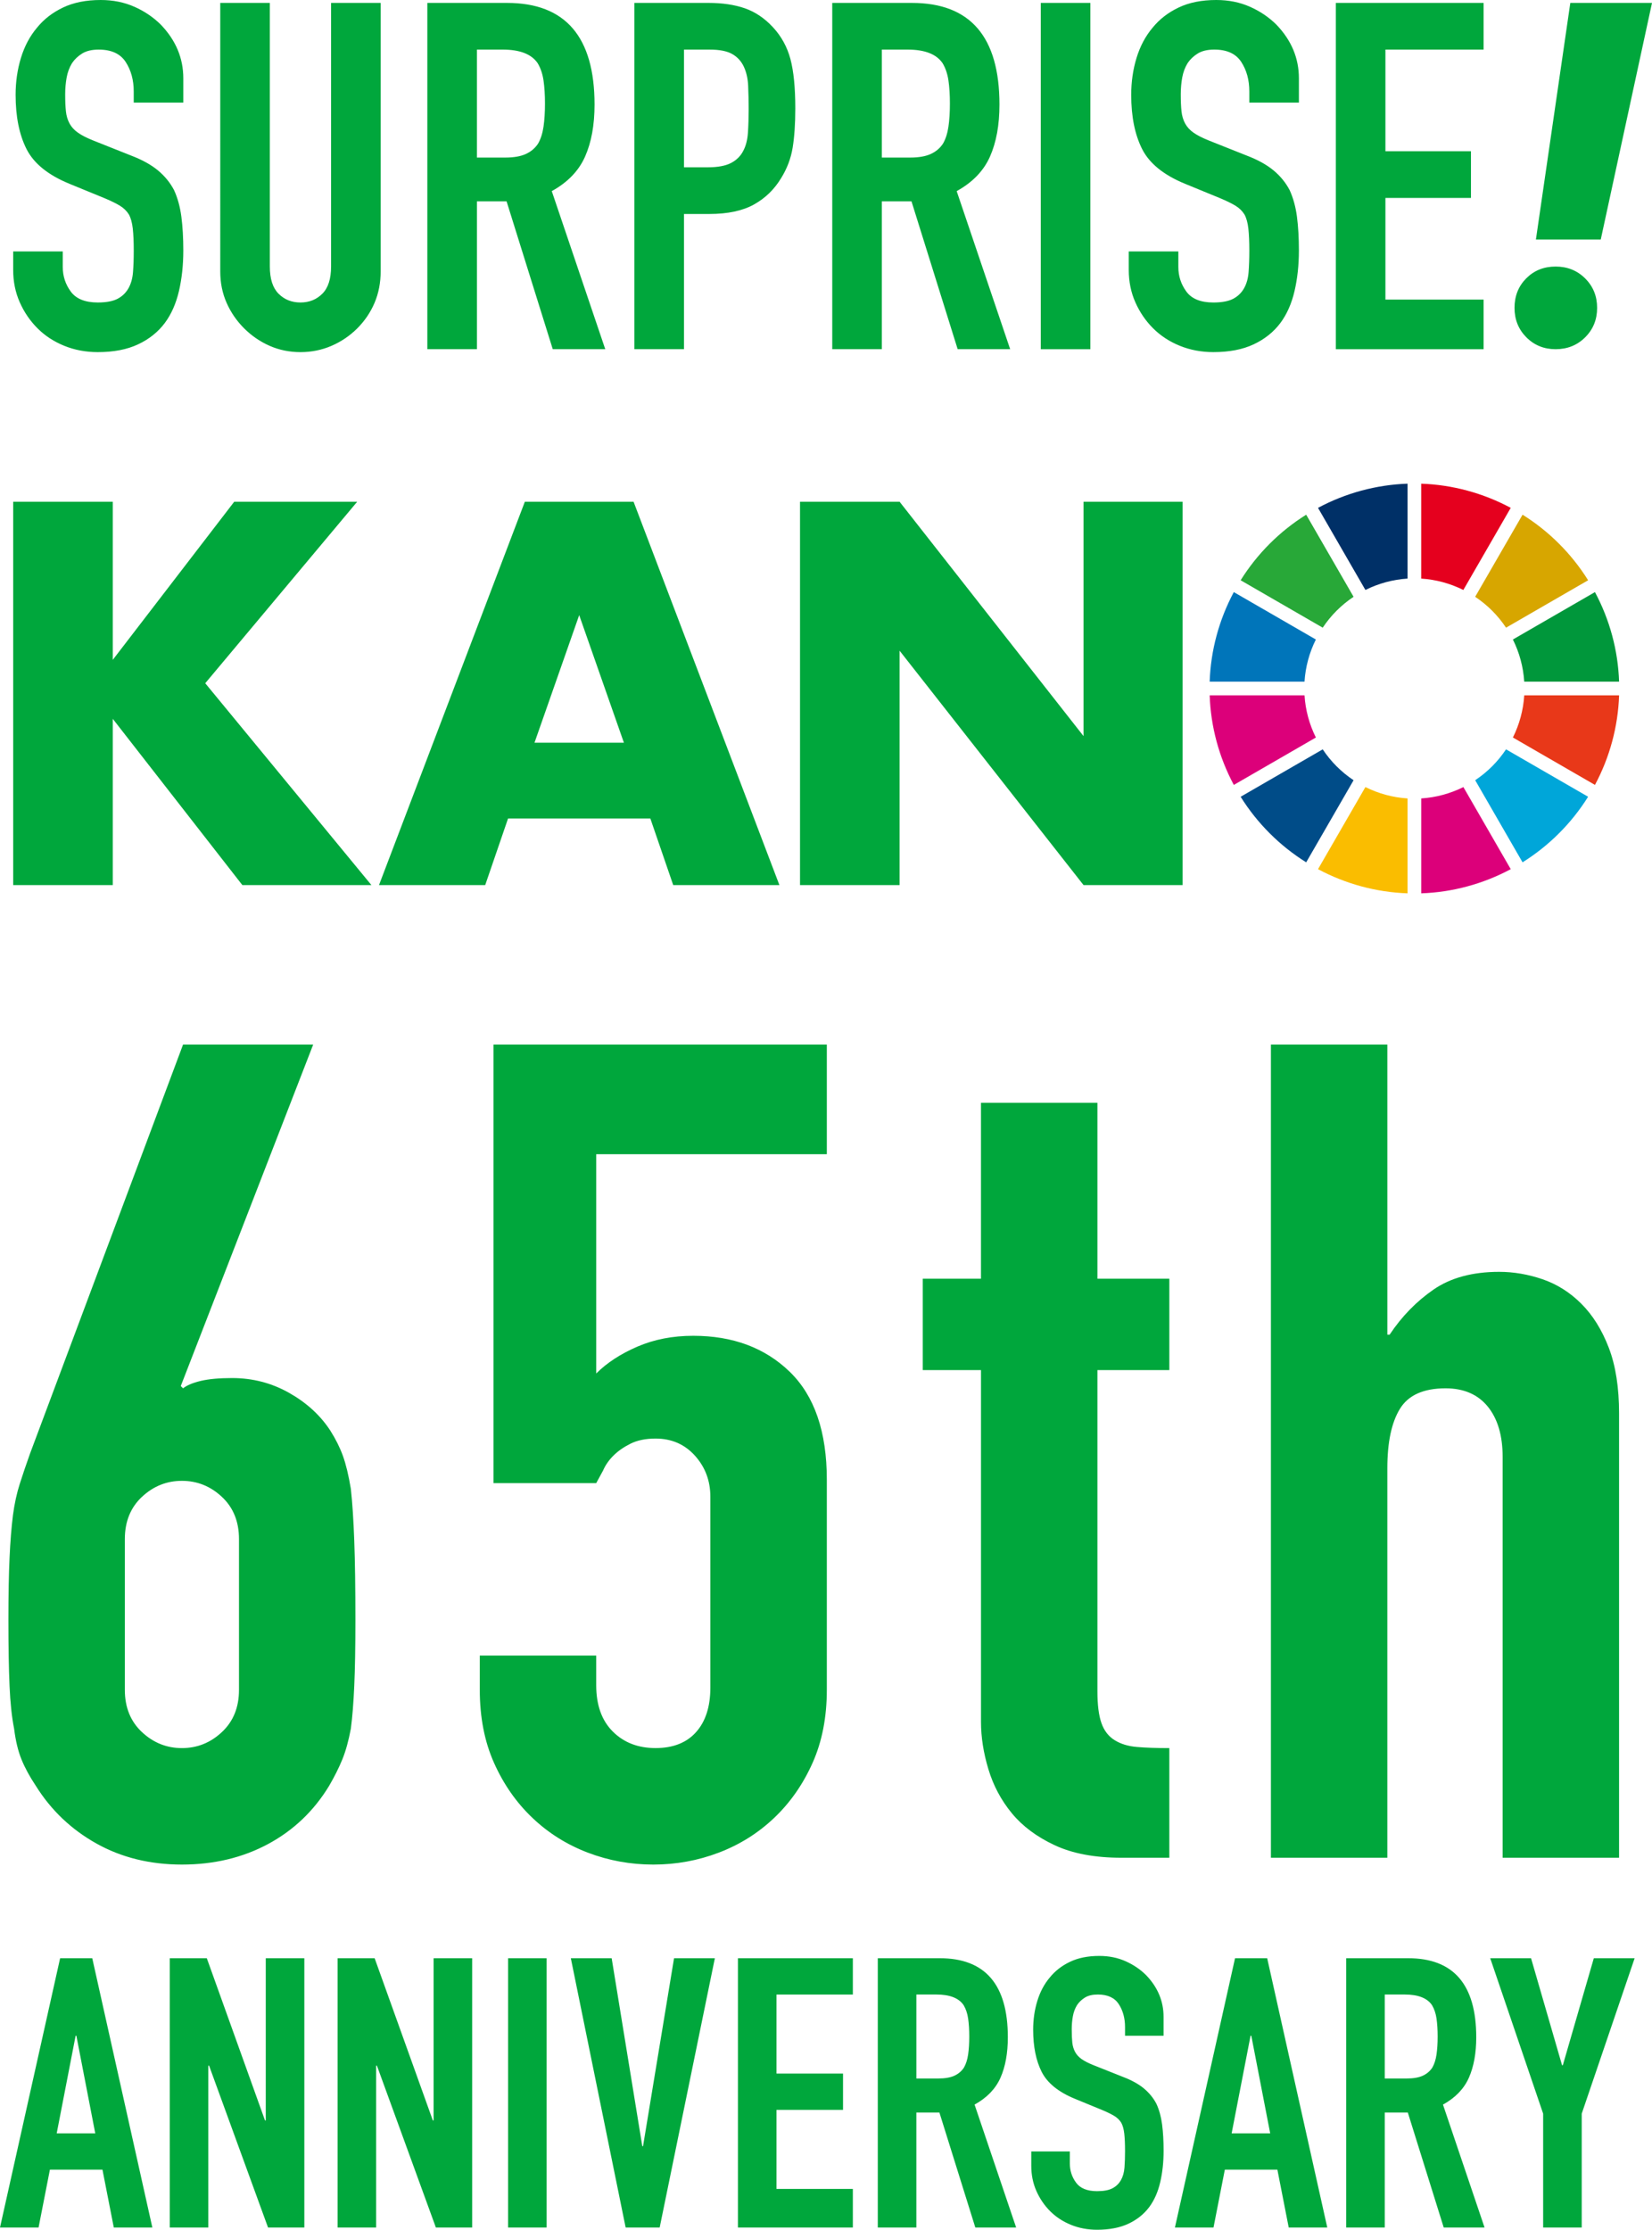 <?xml version="1.0" encoding="utf-8"?>
<!-- Generator: Adobe Illustrator 26.3.1, SVG Export Plug-In . SVG Version: 6.00 Build 0)  -->
<svg version="1.1" id="文字" xmlns="http://www.w3.org/2000/svg" xmlns:xlink="http://www.w3.org/1999/xlink" x="0px" y="0px"
	 viewBox="0 0 136 183.474" style="enable-background:new 0 0 136 183.474;" xml:space="preserve">
<style type="text/css">
	.st0{fill:#00A73C;}
	.st1{fill:#E83819;}
	.st2{fill:#003067;}
	.st3{fill:#E5001E;}
	.st4{fill:#D7A600;}
	.st5{fill:#28A838;}
	.st6{fill:#00973B;}
	.st7{fill:#DC007A;}
	.st8{fill:#FABD00;}
	.st9{fill:#00A6D9;}
	.st10{fill:#0075BA;}
	.st11{fill:#004C88;}
</style>
<g>
	<path class="st0" d="M128.066,28.733c-0.957,0-1.761-0.326-2.41-0.979
		c-0.649-0.652-0.974-1.459-0.974-2.421c0-0.973,0.322-1.783,0.966-2.43
		s1.45-0.97,2.418-0.97c0.968,0,1.78,0.326,2.434,0.979
		c0.655,0.652,0.982,1.459,0.982,2.421c0,0.962-0.327,1.769-0.982,2.421
		C129.846,28.406,129.034,28.733,128.066,28.733z M126.443,19.71l2.832-19.47H136
		l-4.219,19.47H126.443z M25.783,85.949l-10.901,28.099l0.188,0.188
		c0.312-0.25,0.799-0.453,1.456-0.611c0.658-0.156,1.518-0.235,2.584-0.235
		c1.691,0,3.257,0.408,4.698,1.222c1.441,0.815,2.568,1.849,3.384,3.101
		c0.437,0.69,0.783,1.378,1.033,2.067c0.25,0.69,0.471,1.598,0.658,2.725
		c0.125,1.128,0.219,2.554,0.282,4.276c0.062,1.724,0.094,3.9,0.094,6.531
		c0,2.194-0.032,3.994-0.094,5.404c-0.063,1.409-0.157,2.584-0.282,3.524
		c-0.187,1.003-0.423,1.849-0.704,2.537c-0.282,0.69-0.644,1.41-1.081,2.161
		c-1.254,2.067-2.93,3.665-5.027,4.793c-2.1,1.128-4.465,1.691-7.095,1.691
		c-2.632,0-4.981-0.579-7.049-1.738c-2.068-1.158-3.728-2.74-4.981-4.746
		c-0.502-0.751-0.893-1.471-1.174-2.161c-0.282-0.688-0.486-1.535-0.611-2.537
		c-0.188-0.94-0.315-2.114-0.375-3.524c-0.063-1.41-0.094-3.21-0.094-5.404
		c0-2.067,0.031-3.773,0.094-5.121c0.061-1.347,0.155-2.521,0.281-3.524
		c0.125-0.94,0.313-1.8,0.564-2.584c0.25-0.783,0.532-1.613,0.846-2.49
		l12.593-33.644H25.783z M19.675,126.641c0-1.44-0.47-2.599-1.41-3.477
		c-0.939-0.877-2.036-1.316-3.288-1.316c-1.254,0-2.349,0.439-3.29,1.316
		c-0.939,0.878-1.41,2.037-1.41,3.477v12.405c0,1.442,0.471,2.6,1.41,3.477
		c0.94,0.878,2.036,1.316,3.29,1.316c1.253,0,2.349-0.437,3.288-1.316
		c0.94-0.877,1.41-2.035,1.41-3.477V126.641z M68.068,85.949v9.022H49.084
		v18.044c0.877-0.877,2.005-1.613,3.384-2.209
		c1.377-0.595,2.913-0.893,4.604-0.893c3.257,0,5.904,0.987,7.941,2.96
		c2.036,1.974,3.055,4.934,3.055,8.881v17.291c0,2.255-0.392,4.261-1.175,6.014
		c-0.784,1.755-1.833,3.259-3.148,4.511c-1.316,1.254-2.835,2.208-4.559,2.866
		c-1.723,0.658-3.523,0.987-5.403,0.987s-3.682-0.329-5.404-0.987
		c-1.723-0.658-3.242-1.612-4.558-2.866c-1.316-1.253-2.366-2.756-3.149-4.511
		c-0.783-1.753-1.174-3.759-1.174-6.014v-2.819h9.585v2.443
		c0,1.63,0.454,2.899,1.363,3.806c0.907,0.909,2.082,1.362,3.523,1.362
		c1.441,0,2.553-0.437,3.337-1.316c0.782-0.877,1.174-2.098,1.174-3.665v-15.694
		c0-1.316-0.423-2.443-1.268-3.383c-0.846-0.94-1.927-1.409-3.243-1.409
		c-0.814,0-1.503,0.141-2.067,0.423c-0.564,0.282-1.035,0.611-1.41,0.987
		s-0.658,0.784-0.846,1.222c-0.313,0.564-0.502,0.909-0.564,1.034h-8.457V85.949
		H68.068z M80.759,105.215V90.743h9.585v14.472h5.921v7.518h-5.921v26.407
		c0,1.128,0.108,2.006,0.329,2.632c0.219,0.627,0.578,1.097,1.081,1.409
		c0.501,0.315,1.111,0.502,1.832,0.564c0.72,0.063,1.613,0.094,2.679,0.094v9.022
		h-3.947c-2.194,0-4.026-0.344-5.498-1.034c-1.472-0.688-2.647-1.565-3.523-2.631
		c-0.878-1.065-1.521-2.27-1.927-3.618c-0.408-1.347-0.61-2.647-0.61-3.9
		v-28.944h-4.794v-7.518H80.759z M104.628,152.86V85.949h9.585v23.87h0.188
		c1.001-1.504,2.209-2.74,3.617-3.712c1.41-0.97,3.211-1.456,5.404-1.456
		c1.189,0,2.38,0.204,3.571,0.611c1.189,0.408,2.256,1.08,3.195,2.02
		c0.94,0.94,1.692,2.147,2.256,3.618c0.564,1.473,0.845,3.274,0.845,5.403
		v36.557h-9.585v-32.985c0-1.753-0.409-3.132-1.222-4.135
		c-0.815-1.001-1.974-1.504-3.478-1.504c-1.818,0-3.07,0.564-3.759,1.691
		c-0.69,1.128-1.033,2.758-1.033,4.887v32.045H104.628z M0,183.287L4.949,161.129
		h2.646l4.947,22.158H9.368l-0.933-4.761H4.108l-0.933,4.761H0z M7.842,175.538
		l-1.555-8.03H6.225l-1.557,8.03H7.842z M13.975,183.287V161.129h3.05l4.792,13.351
		h0.062V161.129h3.175v22.158h-2.988l-4.854-13.32h-0.063v13.32H13.975z
		 M27.792,183.287V161.129h3.05l4.792,13.351h0.062V161.129h3.175v22.158h-2.988
		l-4.854-13.32h-0.063v13.32H27.792z M41.827,183.287V161.129h3.174v22.158H41.827z
		 M58.85,161.129l-4.543,22.158h-2.801L46.993,161.129h3.362l2.521,15.467h0.062
		l2.552-15.467H58.85z M60.749,183.287V161.129h9.461v2.987h-6.286v6.505h5.478
		v2.987h-5.478v6.505h6.286v3.175H60.749z M72.263,183.287V161.129h5.105
		c3.734,0,5.602,2.168,5.602,6.504c0,1.307-0.203,2.418-0.607,3.33
		c-0.405,0.914-1.116,1.65-2.132,2.21l3.423,10.115h-3.361l-2.956-9.461h-1.899
		v9.461H72.263z M75.439,164.116v6.909h1.804c0.56,0,1.006-0.078,1.338-0.234
		c0.331-0.156,0.591-0.378,0.778-0.669c0.166-0.29,0.28-0.648,0.342-1.073
		c0.062-0.426,0.093-0.918,0.093-1.479c0-0.56-0.031-1.053-0.093-1.479
		c-0.062-0.425-0.187-0.793-0.373-1.105c-0.395-0.58-1.142-0.871-2.241-0.871
		H75.439z M95.792,167.508h-3.174v-0.716c0-0.726-0.172-1.353-0.514-1.883
		c-0.342-0.529-0.918-0.794-1.727-0.794c-0.436,0-0.789,0.083-1.058,0.249
		c-0.269,0.166-0.487,0.373-0.653,0.622c-0.167,0.27-0.28,0.576-0.343,0.918
		c-0.062,0.342-0.093,0.7-0.093,1.074c0,0.436,0.015,0.799,0.046,1.089
		c0.031,0.291,0.11,0.55,0.234,0.778c0.125,0.229,0.306,0.425,0.545,0.591
		c0.238,0.166,0.565,0.333,0.981,0.498l2.427,0.965
		c0.706,0.27,1.276,0.586,1.713,0.949c0.435,0.363,0.777,0.783,1.026,1.26
		c0.229,0.498,0.384,1.063,0.467,1.696c0.082,0.633,0.124,1.354,0.124,2.163
		c0,0.933-0.093,1.8-0.28,2.598c-0.186,0.799-0.487,1.479-0.902,2.039
		c-0.435,0.581-1.006,1.038-1.712,1.369c-0.706,0.331-1.567,0.498-2.583,0.498
		c-0.769,0-1.484-0.135-2.148-0.405s-1.235-0.642-1.712-1.12
		c-0.478-0.477-0.856-1.032-1.136-1.665c-0.28-0.632-0.421-1.322-0.421-2.07
		v-1.182h3.175v0.996c0,0.581,0.17,1.105,0.513,1.571
		c0.343,0.467,0.919,0.7,1.728,0.7c0.539,0,0.959-0.077,1.26-0.233
		s0.534-0.378,0.701-0.669c0.166-0.29,0.265-0.638,0.296-1.043
		c0.031-0.404,0.046-0.856,0.046-1.353c0-0.581-0.021-1.058-0.062-1.432
		c-0.042-0.373-0.125-0.674-0.249-0.902c-0.145-0.228-0.337-0.415-0.576-0.56
		c-0.24-0.145-0.555-0.3-0.95-0.467l-2.272-0.934
		c-1.369-0.56-2.287-1.302-2.754-2.225c-0.466-0.923-0.7-2.08-0.7-3.47
		c0-0.83,0.113-1.619,0.342-2.365c0.228-0.747,0.571-1.39,1.027-1.93
		c0.435-0.539,0.99-0.97,1.665-1.291c0.673-0.322,1.478-0.483,2.411-0.483
		c0.789,0,1.51,0.145,2.163,0.436c0.653,0.291,1.219,0.675,1.696,1.152
		c0.955,0.996,1.431,2.137,1.431,3.423V167.508z M96.725,183.287l4.949-22.158
		h2.646l4.947,22.158h-3.174l-0.933-4.761h-4.326l-0.933,4.761H96.725z
		 M104.568,175.538l-1.555-8.03h-0.062l-1.557,8.03H104.568z M110.824,183.287V161.129
		h5.105c3.734,0,5.602,2.168,5.602,6.504c0,1.307-0.203,2.418-0.607,3.33
		c-0.405,0.914-1.116,1.65-2.132,2.21l3.423,10.115h-3.361l-2.956-9.461h-1.899
		v9.461H110.824z M113.999,164.116v6.909h1.804c0.56,0,1.006-0.078,1.338-0.234
		c0.331-0.156,0.591-0.378,0.778-0.669c0.166-0.29,0.28-0.648,0.342-1.073
		c0.062-0.426,0.093-0.918,0.093-1.479c0-0.56-0.031-1.053-0.093-1.479
		c-0.062-0.425-0.187-0.793-0.373-1.105c-0.395-0.58-1.142-0.871-2.241-0.871
		H113.999z M127.039,183.287v-9.367l-4.357-12.791h3.361l2.553,8.807h0.062
		l2.552-8.807h3.361l-4.357,12.791v9.367H127.039z M15.09,8.443H11.009V7.522
		c0-0.933-0.22-1.741-0.661-2.421S9.169,4.081,8.127,4.081
		c-0.559,0-1.014,0.107-1.36,0.32C6.42,4.616,6.14,4.881,5.926,5.202
		C5.713,5.549,5.566,5.943,5.486,6.382C5.407,6.822,5.366,7.282,5.366,7.762
		c0,0.56,0.02,1.028,0.061,1.402c0.04,0.374,0.14,0.707,0.299,1
		c0.161,0.295,0.394,0.548,0.701,0.761c0.306,0.214,0.726,0.428,1.261,0.641
		l3.121,1.241c0.906,0.346,1.64,0.754,2.201,1.22
		c0.56,0.467,1.001,1.008,1.321,1.621c0.292,0.641,0.493,1.368,0.6,2.182
		c0.106,0.813,0.16,1.741,0.16,2.781c0,1.2-0.12,2.315-0.36,3.341
		c-0.24,1.028-0.627,1.901-1.16,2.621c-0.56,0.747-1.294,1.334-2.201,1.76
		c-0.908,0.428-2.014,0.641-3.321,0.641c-0.988,0-1.908-0.174-2.761-0.52
		c-0.855-0.347-1.588-0.827-2.202-1.441c-0.614-0.614-1.1-1.327-1.46-2.141
		c-0.361-0.813-0.541-1.701-0.541-2.661v-1.52h4.082v1.28
		c0,0.747,0.219,1.42,0.659,2.02C6.267,24.591,7.008,24.89,8.048,24.89
		c0.693,0,1.234-0.1,1.621-0.299c0.387-0.2,0.686-0.487,0.901-0.861
		c0.213-0.373,0.34-0.82,0.38-1.341c0.04-0.52,0.061-1.1,0.061-1.741
		c0-0.747-0.027-1.361-0.08-1.841c-0.054-0.48-0.16-0.867-0.32-1.16
		c-0.186-0.294-0.433-0.534-0.74-0.72c-0.308-0.186-0.714-0.387-1.221-0.601
		L5.726,15.127c-1.76-0.72-2.94-1.674-3.542-2.861
		c-0.6-1.187-0.899-2.675-0.899-4.462c0-1.067,0.146-2.081,0.439-3.042
		c0.294-0.96,0.734-1.787,1.321-2.481c0.56-0.693,1.273-1.247,2.141-1.66
		C6.053,0.206,7.087,0,8.288,0c1.014,0,1.941,0.186,2.781,0.559
		c0.841,0.374,1.567,0.868,2.181,1.481c1.227,1.282,1.841,2.748,1.841,4.403
		V8.443z M31.338,0.24v22.09c0,0.934-0.167,1.794-0.5,2.582
		c-0.334,0.786-0.807,1.487-1.42,2.101c-0.614,0.614-1.321,1.094-2.121,1.441
		c-0.8,0.346-1.654,0.52-2.561,0.52c-0.908,0-1.755-0.174-2.542-0.52
		c-0.786-0.347-1.487-0.827-2.101-1.441c-0.614-0.614-1.094-1.314-1.441-2.101
		c-0.347-0.788-0.52-1.647-0.52-2.582V0.24h4.082V21.929
		c0,1.015,0.24,1.761,0.72,2.241c0.48,0.48,1.08,0.72,1.801,0.72
		c0.72,0,1.32-0.24,1.8-0.72c0.481-0.48,0.721-1.227,0.721-2.241V0.24
		H31.338z M35.18,28.733V0.24h6.563c4.802,0,7.203,2.788,7.203,8.364
		c0,1.681-0.26,3.108-0.781,4.281c-0.52,1.174-1.434,2.121-2.741,2.841
		l4.403,13.006h-4.322l-3.801-12.165h-2.441v12.165H35.18z M39.262,4.081v8.884
		h2.321c0.72,0,1.293-0.1,1.721-0.301c0.426-0.199,0.761-0.486,1.001-0.86
		c0.213-0.374,0.36-0.834,0.44-1.381c0.079-0.546,0.12-1.181,0.12-1.901
		s-0.041-1.354-0.12-1.901c-0.08-0.546-0.241-1.019-0.481-1.42
		c-0.507-0.747-1.467-1.121-2.881-1.121H39.262z M52.227,28.733V0.24h6.122
		c1.121,0,2.108,0.147,2.961,0.439c0.854,0.295,1.628,0.814,2.322,1.561
		c0.693,0.748,1.173,1.621,1.44,2.621s0.401,2.354,0.401,4.062
		c0,1.28-0.075,2.36-0.22,3.241c-0.147,0.881-0.46,1.708-0.94,2.481
		c-0.56,0.934-1.308,1.66-2.241,2.181c-0.934,0.52-2.161,0.781-3.681,0.781
		h-2.081v11.125H52.227z M56.31,4.081v9.685h1.961
		c0.826,0,1.467-0.12,1.921-0.36c0.453-0.24,0.786-0.573,1-1.001
		c0.213-0.4,0.34-0.894,0.381-1.481c0.04-0.586,0.059-1.241,0.059-1.961
		c0-0.666-0.014-1.3-0.04-1.901c-0.027-0.6-0.147-1.127-0.36-1.581
		c-0.214-0.453-0.535-0.8-0.961-1.04c-0.426-0.24-1.04-0.36-1.841-0.36
		H56.31z M68.514,28.733V0.24h6.563c4.802,0,7.203,2.788,7.203,8.364
		c0,1.681-0.26,3.108-0.781,4.281c-0.52,1.174-1.434,2.121-2.741,2.841
		l4.403,13.006h-4.322l-3.801-12.165h-2.441v12.165H68.514z M72.597,4.081v8.884
		h2.321c0.72,0,1.293-0.1,1.721-0.301c0.426-0.199,0.761-0.486,1.001-0.86
		c0.213-0.374,0.36-0.834,0.44-1.381c0.079-0.546,0.12-1.181,0.12-1.901
		s-0.041-1.354-0.12-1.901c-0.08-0.546-0.241-1.019-0.481-1.42
		c-0.507-0.747-1.467-1.121-2.881-1.121H72.597z M85.682,28.733V0.24h4.082v28.493
		H85.682z M106.931,8.443h-4.081V7.522c0-0.933-0.22-1.741-0.661-2.421
		s-1.18-1.021-2.222-1.021c-0.559,0-1.014,0.107-1.36,0.32
		c-0.347,0.214-0.628,0.48-0.841,0.8c-0.213,0.347-0.36,0.741-0.44,1.18
		c-0.079,0.44-0.12,0.901-0.12,1.381c0,0.56,0.02,1.028,0.061,1.402
		c0.04,0.374,0.14,0.707,0.299,1c0.161,0.295,0.394,0.548,0.701,0.761
		c0.306,0.214,0.726,0.428,1.261,0.641l3.121,1.241
		c0.906,0.346,1.64,0.754,2.201,1.22c0.56,0.467,1.001,1.008,1.321,1.621
		c0.292,0.641,0.493,1.368,0.6,2.182c0.106,0.813,0.16,1.741,0.16,2.781
		c0,1.2-0.12,2.315-0.36,3.341c-0.24,1.028-0.627,1.901-1.16,2.621
		c-0.56,0.747-1.294,1.334-2.201,1.76c-0.908,0.428-2.014,0.641-3.321,0.641
		c-0.988,0-1.908-0.174-2.761-0.52c-0.855-0.347-1.588-0.827-2.202-1.441
		c-0.614-0.614-1.1-1.327-1.46-2.141c-0.361-0.813-0.541-1.701-0.541-2.661
		v-1.52h4.082v1.28c0,0.747,0.219,1.42,0.659,2.02
		c0.44,0.601,1.181,0.901,2.222,0.901c0.693,0,1.234-0.1,1.621-0.299
		c0.387-0.2,0.686-0.487,0.901-0.861c0.213-0.373,0.34-0.82,0.38-1.341
		c0.04-0.52,0.061-1.1,0.061-1.741c0-0.747-0.027-1.361-0.08-1.841
		c-0.054-0.48-0.16-0.867-0.32-1.16c-0.186-0.294-0.433-0.534-0.74-0.72
		c-0.308-0.186-0.714-0.387-1.221-0.601l-2.922-1.2
		c-1.76-0.72-2.94-1.674-3.542-2.861c-0.6-1.187-0.899-2.675-0.899-4.462
		c0-1.067,0.146-2.081,0.439-3.042c0.294-0.96,0.734-1.787,1.321-2.481
		c0.56-0.693,1.273-1.247,2.141-1.66C97.894,0.206,98.927,0,100.128,0
		c1.014,0,1.941,0.186,2.781,0.559c0.841,0.374,1.567,0.868,2.181,1.481
		c1.227,1.282,1.841,2.748,1.841,4.403V8.443z M109.972,28.733V0.24h12.165v3.841
		h-8.083v8.364h7.042v3.842h-7.042v8.364h8.083v4.082H109.972z M9.283,54.295
		l9.998-13.009h10.123L16.896,56.219l13.679,16.607H19.95L9.283,59.147v13.679
		H1.085V41.286h8.198V54.295z M53.538,67.346H41.826l-1.881,5.48h-8.743
		L43.207,41.286h8.952l12.005,31.54h-8.742L53.538,67.346z M51.363,61.113
		l-3.681-10.499l-3.68,10.499H51.363z M65.861,72.826V41.286h8.198l15.142,19.283
		V41.286h8.156v31.54h-8.156L74.059,53.543v19.283H65.861z"/>
	<g>
		<path class="st1" d="M126.53,61.829l4.774,2.756c1.219-2.277,1.9-4.804,1.987-7.371
			h-7.808c-0.076,1.204-0.394,2.386-0.934,3.47L126.53,61.829z"/>
		<path class="st2" d="M108.505,41.788l3.901,6.756c1.085-0.541,2.267-0.859,3.47-0.936
			v-7.809C113.31,39.887,110.783,40.568,108.505,41.788z"/>
		<path class="st3" d="M124.37,41.788c-2.278-1.22-4.805-1.901-7.371-1.988v7.809
			c1.204,0.076,2.385,0.395,3.47,0.936L124.37,41.788z"/>
		<path class="st4" d="M123.984,51.647l6.757-3.901c-1.363-2.183-3.214-4.032-5.397-5.395
			l-2.698,4.671l-1.204,2.085C122.45,49.776,123.314,50.641,123.984,51.647z"/>
		<path class="st5" d="M111.433,49.107l-1.204-2.085l-2.698-4.671
			c-2.183,1.363-4.033,3.213-5.396,5.395l6.757,3.901
			C109.561,50.641,110.426,49.776,111.433,49.107z"/>
		<path class="st6" d="M124.548,52.621c0.54,1.084,0.858,2.266,0.934,3.469h7.808
			c-0.086-2.566-0.767-5.093-1.987-7.37l-4.774,2.756L124.548,52.621z"/>
		<path class="st7" d="M117,73.506c2.565-0.087,5.092-0.769,7.371-1.988l-3.072-5.323
			l-0.827-1.433c-1.086,0.541-2.268,0.859-3.471,0.936V73.506z"/>
		<path class="st8" d="M108.505,71.518c2.278,1.219,4.805,1.9,7.371,1.988v-7.808
			c-1.204-0.076-2.385-0.395-3.47-0.936L108.505,71.518z"/>
		<path class="st9" d="M121.444,64.198l2.928,5.074l0.971,1.682
			c2.183-1.364,4.033-3.213,5.397-5.395l-6.757-3.901
			C123.315,62.664,122.45,63.529,121.444,64.198z"/>
		<path class="st10" d="M106.346,51.476l-4.774-2.756c-1.219,2.277-1.9,4.804-1.987,7.37
			h7.808c0.076-1.204,0.394-2.385,0.934-3.469L106.346,51.476z"/>
		<path class="st11" d="M108.892,61.659l-6.757,3.901c1.363,2.183,3.214,4.032,5.396,5.395
			l2.698-4.671l1.204-2.085C110.426,63.53,109.561,62.665,108.892,61.659z"/>
		<path class="st7" d="M107.394,57.215h-7.808c0.086,2.566,0.767,5.094,1.987,7.371
			l4.774-2.756l1.982-1.145C107.787,59.601,107.47,58.419,107.394,57.215z"/>
	</g>
</g>
</svg>
